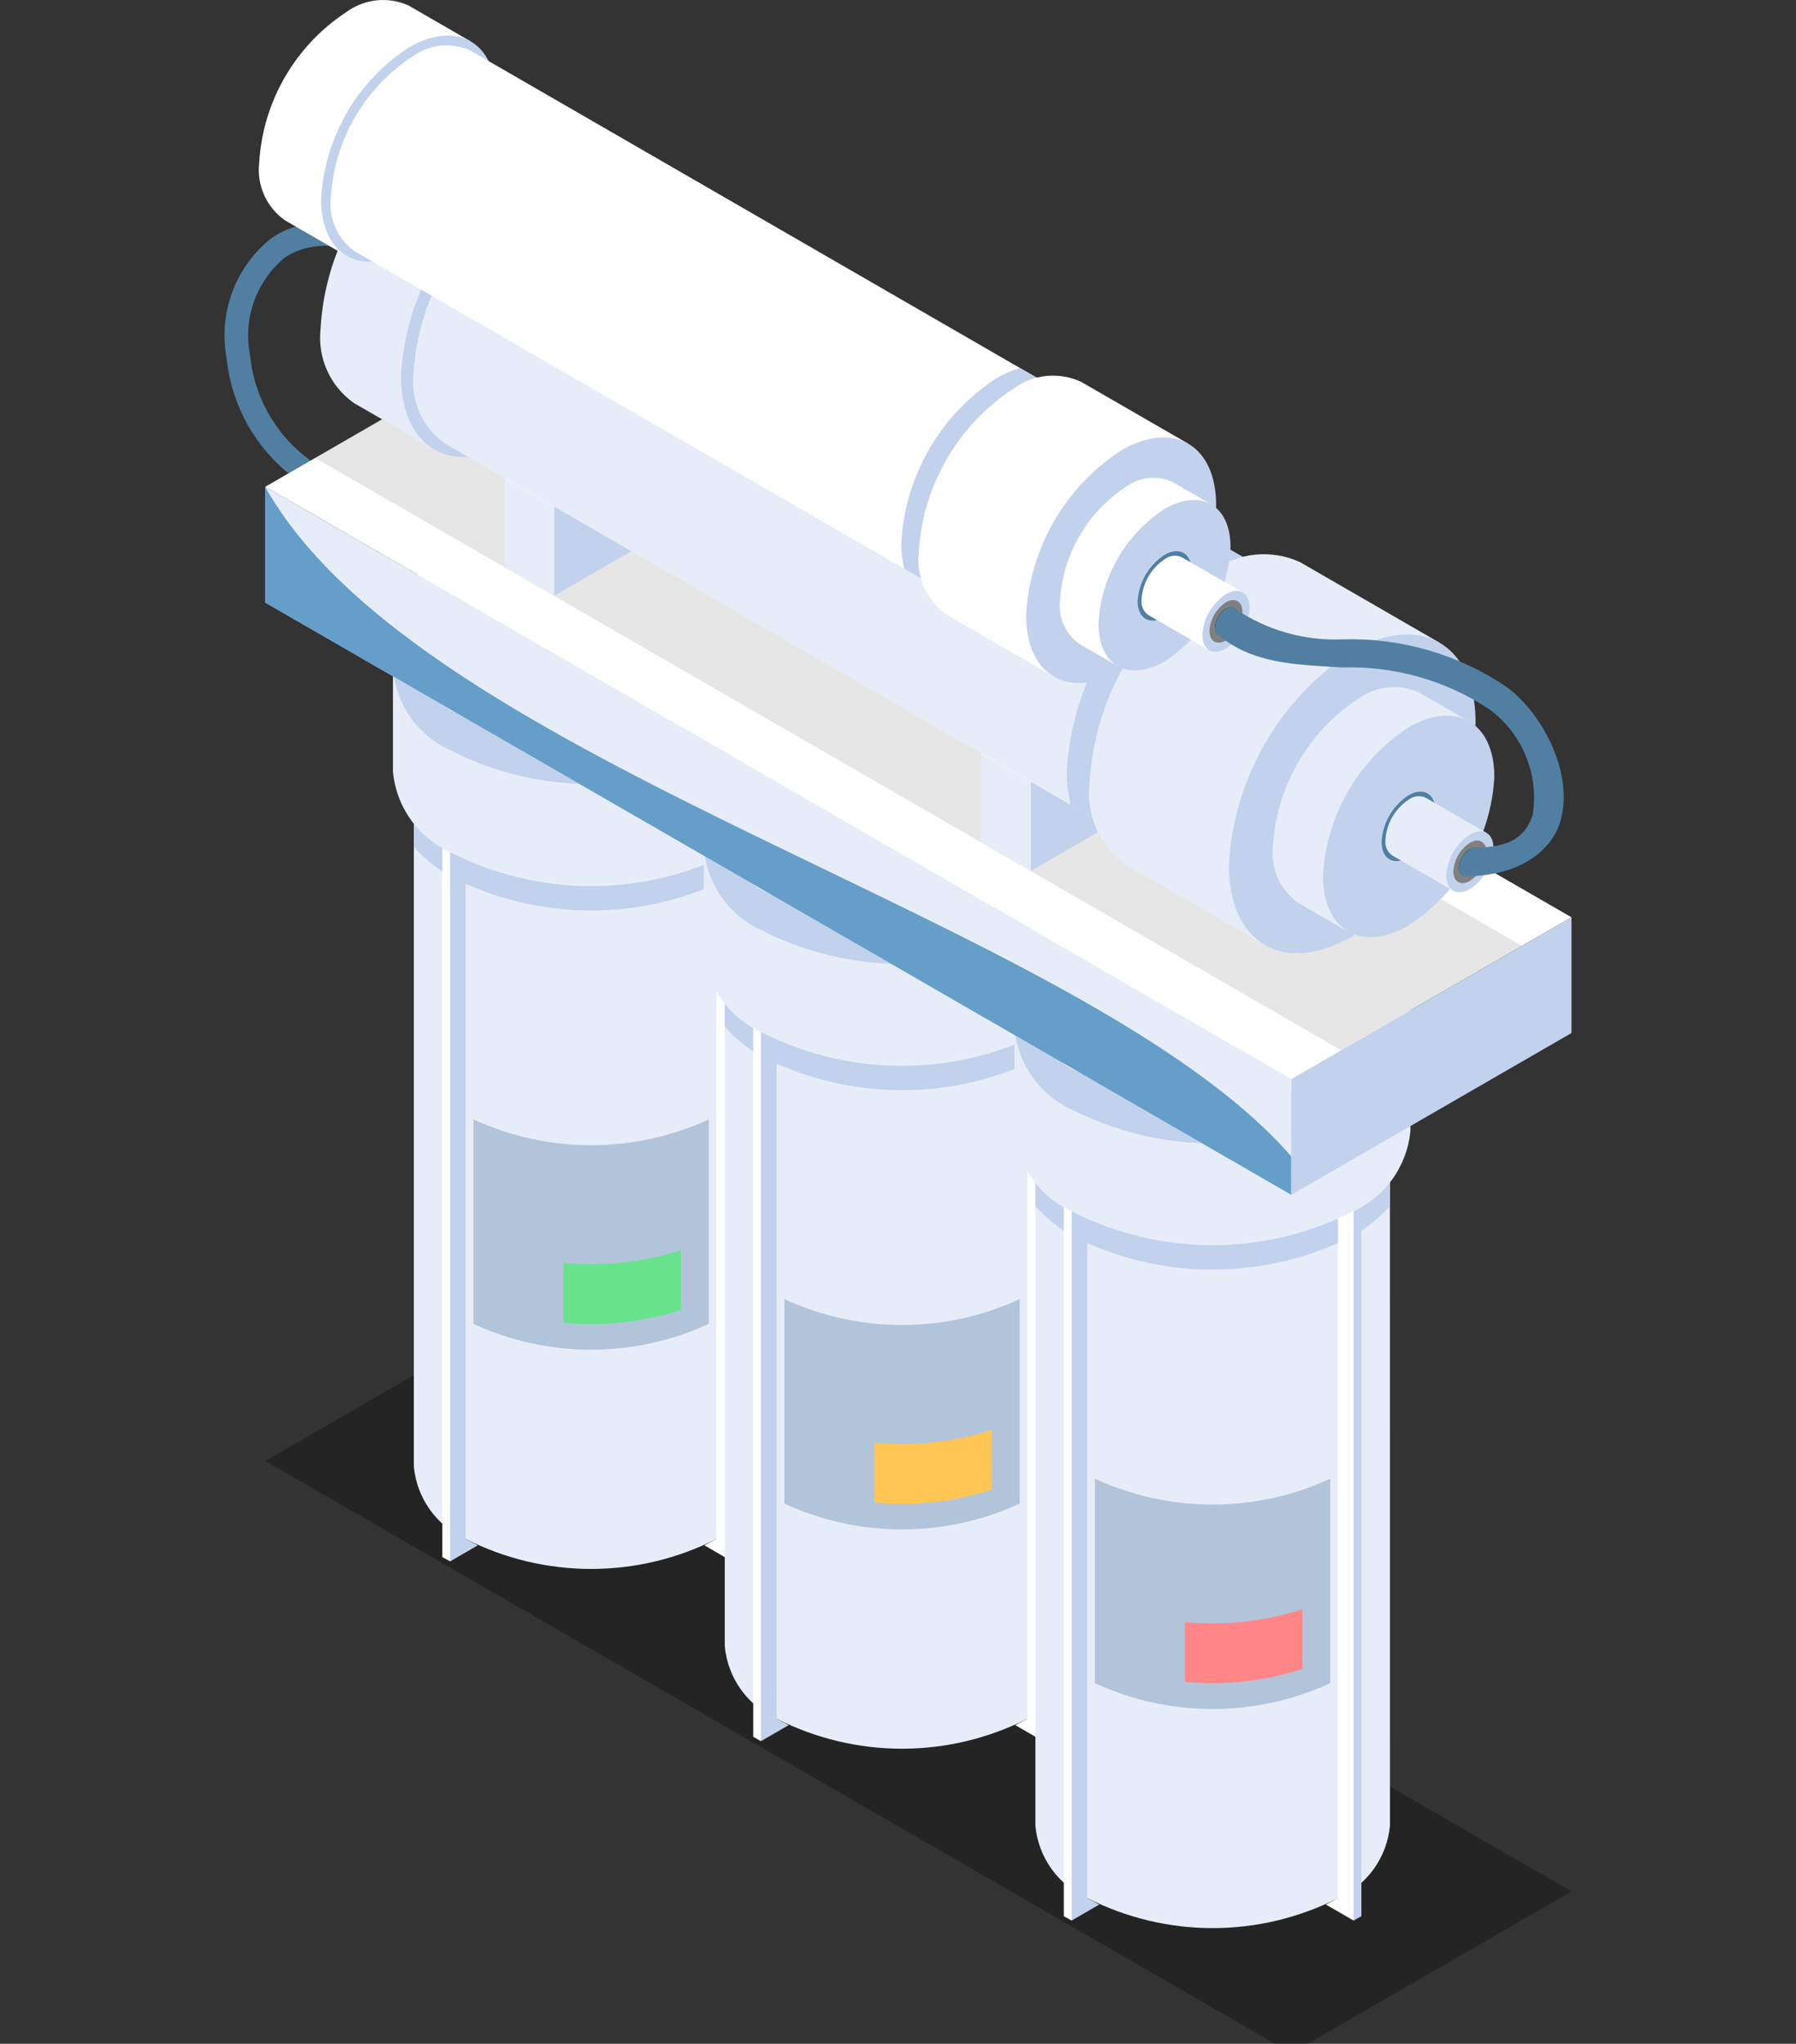 <?xml version="1.0" encoding="UTF-8"?> <svg xmlns="http://www.w3.org/2000/svg" width="80" height="91" viewBox="0 0 80 91" fill="none"><rect x="0" y="0" width="80" height="91" fill="#333333" stroke="none"/> <g clip-path="url(#clip0)"> <path opacity="0.3" d="M57.52 91.419L11.817 65.048L24.298 57.843L70 84.215L57.52 91.419Z" fill="black"></path> <path d="M14.908 22.28C13.598 21.77 12.456 20.907 11.606 19.788C10.756 18.669 10.233 17.336 10.093 15.938C9.908 14.945 9.999 13.921 10.356 12.977C10.713 12.033 11.322 11.205 12.117 10.583C13.273 9.817 15.353 9.303 18.692 11.201L18.175 12.117C15.897 10.823 14.002 10.596 12.698 11.46C12.067 11.976 11.588 12.654 11.314 13.422C11.039 14.19 10.979 15.018 11.139 15.817C11.256 17.023 11.704 18.172 12.434 19.139C13.164 20.105 14.148 20.851 15.276 21.292L14.908 22.28Z" fill="#517FA2"></path> <path d="M34.228 33.908H29.913C27.571 33.25 25.092 33.25 22.75 33.908H18.434V65.299C18.498 65.993 18.747 66.657 19.154 67.224C19.561 67.79 20.111 68.238 20.748 68.521C22.478 69.399 24.39 69.856 26.33 69.856C28.27 69.856 30.183 69.399 31.912 68.521C32.55 68.238 33.1 67.79 33.507 67.224C33.914 66.657 34.163 65.993 34.228 65.299V33.908Z" fill="#E7EDF8"></path> <path d="M31.572 49.84C29.929 50.598 28.141 50.991 26.331 50.991C24.522 50.991 22.734 50.598 21.09 49.84V58.944C22.733 59.703 24.522 60.095 26.331 60.095C28.141 60.095 29.929 59.703 31.572 58.944V49.84Z" fill="#B2C4DA"></path> <path d="M30.329 55.659C28.644 56.206 26.865 56.401 25.102 56.23V58.892C26.865 59.062 28.644 58.868 30.329 58.321V55.659Z" fill="#68E38B"></path> <path d="M29.913 33.908C27.57 33.251 25.092 33.251 22.75 33.908H18.434V37.707C18.909 38.243 19.47 38.696 20.095 39.046C22.027 40.026 24.164 40.538 26.331 40.538C28.499 40.538 30.636 40.026 32.568 39.046C33.192 38.695 33.753 38.243 34.228 37.707V33.908H29.913Z" fill="#C2D2ED"></path> <path d="M31.912 37.135C30.182 38.012 28.27 38.469 26.33 38.469C24.39 38.469 22.478 38.012 20.748 37.135C17.664 35.353 17.664 32.467 20.748 30.687C22.478 29.809 24.39 29.352 26.33 29.352C28.27 29.352 30.182 29.809 31.912 30.687C34.996 32.466 34.996 35.352 31.912 37.135Z" fill="#659EC9"></path> <path d="M32.959 69.328L32.609 69.521L32.454 69.035L32.261 68.925V37.895L31.912 37.209L32.261 37.017L32.959 37.419V69.328Z" fill="#C2D2ED"></path> <path d="M32.61 69.52L31.373 68.804L31.913 68.521V37.209L32.61 37.612V69.52Z" fill="white"></path> <path d="M19.703 69.328L20.05 69.521L20.208 69.035L20.4 68.925V37.895L20.747 37.209L20.4 37.017L19.703 37.419V69.328Z" fill="white"></path> <path d="M20.049 69.52L21.285 68.804L20.746 68.52V37.209L20.049 37.612V69.52Z" fill="#C2D2ED"></path> <path d="M35.151 28.023H30.326C27.711 27.286 24.943 27.286 22.328 28.023H17.504V34.361C17.577 35.137 17.855 35.88 18.31 36.514C18.765 37.147 19.381 37.648 20.093 37.964C22.026 38.944 24.163 39.455 26.33 39.455C28.498 39.455 30.634 38.944 32.567 37.964C33.279 37.647 33.894 37.146 34.348 36.513C34.802 35.879 35.079 35.136 35.151 34.361V28.023Z" fill="#E7EDF8"></path> <path d="M35.15 29.563H17.51V29.822C17.582 30.598 17.859 31.34 18.313 31.973C18.767 32.605 19.382 33.106 20.093 33.422C22.026 34.403 24.163 34.915 26.33 34.915C28.498 34.915 30.634 34.403 32.567 33.422C33.279 33.106 33.893 32.605 34.346 31.973C34.8 31.34 35.077 30.598 35.149 29.822L35.15 29.563Z" fill="#C2D2ED"></path> <path d="M32.569 31.623C30.636 32.604 28.499 33.115 26.332 33.115C24.164 33.115 22.027 32.604 20.095 31.623C16.65 29.634 16.65 26.411 20.095 24.422C22.028 23.441 24.164 22.93 26.332 22.93C28.499 22.93 30.636 23.441 32.569 24.422C36.013 26.411 36.013 29.634 32.569 31.623Z" fill="white"></path> <path d="M48.073 41.913H43.759C41.417 41.254 38.939 41.254 36.597 41.913H32.284V73.302C32.349 73.996 32.597 74.66 33.003 75.227C33.409 75.793 33.959 76.242 34.596 76.525C36.326 77.403 38.239 77.86 40.179 77.86C42.119 77.86 44.031 77.403 45.761 76.525C46.398 76.242 46.948 75.794 47.355 75.227C47.761 74.661 48.009 73.996 48.073 73.302V41.913Z" fill="#E7EDF8"></path> <path d="M45.42 57.843C43.777 58.602 41.989 58.995 40.18 58.995C38.37 58.995 36.582 58.602 34.94 57.843V66.946C36.582 67.705 38.37 68.098 40.18 68.098C41.989 68.098 43.777 67.705 45.42 66.946V57.843Z" fill="#B2C4DA"></path> <path d="M44.178 63.667C42.492 64.213 40.711 64.407 38.947 64.237V66.899C40.712 67.067 42.492 66.87 44.178 66.32V63.667Z" fill="#FFC654"></path> <path d="M43.759 41.913C41.417 41.253 38.939 41.253 36.597 41.913H32.284V45.712C32.757 46.248 33.317 46.7 33.941 47.049C35.874 48.03 38.011 48.541 40.178 48.541C42.346 48.541 44.482 48.03 46.415 47.049C47.038 46.699 47.599 46.248 48.073 45.713V41.913H43.759Z" fill="#C2D2ED"></path> <path d="M45.761 45.136C44.031 46.014 42.118 46.471 40.179 46.471C38.239 46.471 36.326 46.014 34.596 45.136C31.512 43.356 31.512 40.47 34.596 38.69C36.326 37.812 38.239 37.355 40.179 37.355C42.118 37.355 44.031 37.812 45.761 38.69C48.847 40.47 48.847 43.356 45.761 45.136Z" fill="#659EC9"></path> <path d="M46.807 77.332L46.459 77.524L46.299 77.039L46.109 76.928V45.9L45.76 45.212L46.109 45.02L46.807 45.423V77.332Z" fill="#C2D2ED"></path> <path d="M46.459 77.523L45.222 76.809L45.761 76.525V45.212L46.459 45.616V77.523Z" fill="white"></path> <path d="M33.552 77.332L33.897 77.524L34.054 77.039L34.246 76.928V45.9L34.595 45.212L34.246 45.02L33.552 45.423V77.332Z" fill="white"></path> <path d="M33.896 77.523L35.133 76.809L34.594 76.525V45.212L33.896 45.616V77.523Z" fill="#C2D2ED"></path> <path d="M48.998 36.027H44.174C41.558 35.29 38.79 35.29 36.175 36.027H31.351V42.367C31.422 43.142 31.698 43.885 32.152 44.517C32.605 45.15 33.219 45.651 33.93 45.967C35.863 46.947 38 47.458 40.167 47.458C42.334 47.458 44.471 46.947 46.404 45.967C47.115 45.651 47.73 45.15 48.184 44.518C48.638 43.885 48.915 43.143 48.987 42.367L48.998 36.027Z" fill="#E7EDF8"></path> <path d="M48.998 37.567H31.361V37.825C31.432 38.601 31.709 39.343 32.162 39.976C32.615 40.609 33.229 41.11 33.941 41.427C35.873 42.408 38.01 42.919 40.178 42.919C42.345 42.919 44.482 42.408 46.415 41.427C47.126 41.11 47.741 40.609 48.195 39.977C48.649 39.343 48.926 38.601 48.998 37.825V37.567Z" fill="#C2D2ED"></path> <path d="M46.414 39.626C44.482 40.607 42.345 41.118 40.178 41.118C38.01 41.118 35.873 40.607 33.941 39.626C30.499 37.639 30.499 34.415 33.941 32.426C35.874 31.446 38.01 30.935 40.178 30.935C42.345 30.935 44.482 31.446 46.414 32.426C49.859 34.415 49.859 37.639 46.414 39.626Z" fill="white"></path> <path d="M61.911 49.901H57.6C55.259 49.242 52.78 49.242 50.438 49.901H46.119V81.289C46.184 81.984 46.432 82.648 46.839 83.215C47.246 83.782 47.797 84.23 48.435 84.513C50.165 85.39 52.077 85.848 54.017 85.848C55.957 85.848 57.869 85.39 59.599 84.513C60.236 84.229 60.786 83.781 61.193 83.215C61.6 82.648 61.848 81.983 61.913 81.289L61.911 49.901Z" fill="#E7EDF8"></path> <path d="M59.255 65.838C57.611 66.596 55.823 66.989 54.014 66.989C52.204 66.989 50.416 66.596 48.772 65.838V74.942C50.416 75.7 52.204 76.092 54.014 76.092C55.823 76.092 57.611 75.7 59.255 74.942V65.838Z" fill="#B2C4DA"></path> <path d="M58.012 71.652C56.326 72.197 54.547 72.391 52.783 72.222V74.882C54.547 75.053 56.327 74.858 58.012 74.311V71.652Z" fill="#FF8587"></path> <path d="M57.6 49.901C55.258 49.242 52.78 49.242 50.438 49.901H46.119V53.7C46.593 54.236 47.154 54.688 47.779 55.038C49.711 56.018 51.848 56.529 54.015 56.529C56.182 56.529 58.319 56.018 60.251 55.038C60.875 54.687 61.436 54.235 61.911 53.7V49.901H57.6Z" fill="#C2D2ED"></path> <path d="M59.596 53.124C57.867 54.002 55.954 54.46 54.014 54.46C52.075 54.46 50.162 54.002 48.432 53.124C45.347 51.344 45.347 48.458 48.432 46.678C50.162 45.8 52.075 45.343 54.014 45.343C55.954 45.343 57.867 45.8 59.596 46.678C62.68 48.458 62.68 51.344 59.596 53.124Z" fill="#659EC9"></path> <path d="M60.641 85.319L60.293 85.511L60.135 85.028L59.945 84.917V53.887L59.595 53.2L59.945 53.009L60.641 53.411V85.319Z" fill="#C2D2ED"></path> <path d="M60.294 85.511L59.058 84.798L59.596 84.512V53.199L60.294 53.603V85.511Z" fill="white"></path> <path d="M47.385 85.319L47.734 85.511L47.891 85.028L48.083 84.917V53.887L48.431 53.2L48.083 53.009L47.385 53.411V85.319Z" fill="white"></path> <path d="M47.734 85.511L48.968 84.798L48.431 84.512V53.199L47.734 53.603V85.511Z" fill="#C2D2ED"></path> <path d="M62.834 44.009H58.01C55.394 43.273 52.626 43.273 50.01 44.009H45.186V50.35C45.258 51.125 45.535 51.868 45.99 52.501C46.444 53.133 47.059 53.633 47.77 53.95C49.703 54.931 51.84 55.442 54.007 55.442C56.174 55.442 58.31 54.931 60.243 53.95C60.955 53.633 61.569 53.133 62.023 52.5C62.476 51.867 62.753 51.125 62.825 50.35L62.834 44.009Z" fill="#E7EDF8"></path> <path d="M62.834 45.555H45.194V45.818C45.266 46.593 45.543 47.336 45.998 47.969C46.452 48.602 47.067 49.103 47.779 49.419C49.712 50.399 51.848 50.91 54.015 50.91C56.182 50.91 58.319 50.399 60.252 49.419C60.963 49.102 61.578 48.602 62.032 47.969C62.485 47.336 62.762 46.593 62.834 45.818V45.555Z" fill="#C2D2ED"></path> <path d="M60.254 47.616C58.321 48.596 56.184 49.106 54.017 49.106C51.85 49.106 49.714 48.596 47.781 47.616C44.336 45.627 44.336 42.402 47.781 40.412C49.714 39.432 51.85 38.922 54.017 38.922C56.184 38.922 58.321 39.432 60.254 40.412C63.694 42.402 63.694 45.627 60.254 47.616Z" fill="white"></path> <path d="M57.519 48.047L11.816 21.673L24.297 14.469L69.999 40.842L57.519 48.047Z" fill="white"></path> <path opacity="0.1" d="M22.092 15.741L14.037 20.39L59.741 46.763L67.794 42.114L22.092 15.741Z" fill="black"></path> <path d="M57.52 53.2L11.817 26.828V21.674L57.52 48.047V53.2Z" fill="#E7EDF8"></path> <path d="M57.52 53.2L11.812 26.828V21.674C18.807 34.174 48.343 40.946 57.52 51.491V53.2Z" fill="#659EC9"></path> <path d="M57.52 53.2L69.999 45.995V40.842L57.52 48.047V53.2Z" fill="#C2D2ED"></path> <path d="M26.506 7.6L24.548 10.993C24.005 13.132 22.881 15.079 21.3 16.619L19.341 20.009L15.759 17.942C15.243 17.576 14.834 17.08 14.573 16.503C14.312 15.927 14.21 15.291 14.277 14.662C14.372 12.904 14.88 11.193 15.761 9.669C16.641 8.145 17.868 6.849 19.342 5.888C19.855 5.517 20.456 5.289 21.086 5.227C21.715 5.165 22.35 5.272 22.924 5.537L26.506 7.6Z" fill="#E7EDF8"></path> <path d="M22.924 7.956C21.45 8.918 20.222 10.213 19.342 11.738C18.462 13.263 17.954 14.973 17.859 16.731C17.859 19.961 20.128 21.269 22.924 19.656C24.399 18.695 25.626 17.399 26.506 15.875C27.386 14.35 27.895 12.64 27.99 10.882C27.991 7.651 25.722 6.34 22.924 7.956Z" fill="#C2D2ED"></path> <path d="M24.691 22.572L22.476 21.304L32.041 15.783L34.257 17.051L24.691 22.572Z" fill="white"></path> <path d="M24.691 26.523L22.476 25.243V21.304L24.691 22.572V26.523Z" fill="#E7EDF8"></path> <path d="M24.691 26.523L34.257 21V17.051L24.691 22.572V26.523Z" fill="#C2D2ED"></path> <path d="M45.919 34.83L43.705 33.561L53.27 28.04L55.484 29.306L45.919 34.83Z" fill="white"></path> <path d="M45.92 38.778L43.705 37.501V33.561L45.92 34.83V38.778Z" fill="#E7EDF8"></path> <path d="M45.92 38.778L55.484 33.257V29.306L45.92 34.83V38.778Z" fill="#C2D2ED"></path> <path d="M58.054 26.355L56.223 29.526C55.716 31.525 54.665 33.345 53.188 34.785L51.357 37.955L19.804 19.738C19.322 19.396 18.939 18.932 18.695 18.393C18.451 17.854 18.356 17.26 18.417 16.672C18.507 15.029 18.982 13.43 19.805 12.005C20.628 10.581 21.775 9.37 23.153 8.471C23.631 8.123 24.194 7.909 24.782 7.851C25.371 7.792 25.964 7.892 26.501 8.14L58.054 26.355Z" fill="#E7EDF8"></path> <path d="M56.223 29.526C55.717 31.526 54.666 33.346 53.188 34.785L51.357 37.955L47.692 35.837C47.571 35.351 47.513 34.852 47.518 34.352C47.622 32.445 48.175 30.589 49.13 28.935C50.086 27.281 51.417 25.876 53.018 24.833C53.449 24.578 53.91 24.379 54.391 24.24L58.059 26.356L56.223 29.526Z" fill="#C2D2ED"></path> <path d="M54.706 26.687C53.328 27.586 52.182 28.797 51.359 30.221C50.537 31.646 50.061 33.245 49.971 34.888C49.971 37.903 52.093 39.133 54.707 37.622C56.086 36.723 57.233 35.512 58.056 34.087C58.879 32.663 59.354 31.064 59.443 29.421C59.442 26.401 57.321 25.177 54.706 26.687Z" fill="#659EC9"></path> <path d="M64.12 28.615L61.995 32.292C61.404 34.614 60.184 36.727 58.468 38.398L56.346 42.077L50.137 38.494C49.577 38.096 49.133 37.558 48.85 36.932C48.568 36.307 48.456 35.617 48.528 34.935C48.631 33.028 49.183 31.172 50.138 29.518C51.093 27.864 52.425 26.458 54.025 25.416C54.58 25.012 55.233 24.763 55.916 24.695C56.6 24.628 57.289 24.744 57.912 25.031L64.12 28.615Z" fill="#E7EDF8"></path> <path d="M60.231 28.999C58.632 30.042 57.3 31.448 56.346 33.102C55.391 34.756 54.84 36.612 54.736 38.519C54.736 42.024 57.198 43.444 60.231 41.691C61.831 40.649 63.163 39.243 64.118 37.59C65.073 35.936 65.625 34.08 65.728 32.173C65.728 28.667 63.269 27.245 60.231 28.999Z" fill="#C2D2ED"></path> <path d="M65.44 32.117L63.963 34.673C63.555 36.286 62.708 37.755 61.517 38.916L60.041 41.476L57.819 40.193C57.43 39.918 57.12 39.544 56.924 39.11C56.727 38.675 56.65 38.196 56.7 37.722C56.771 36.396 57.154 35.106 57.818 33.956C58.481 32.807 59.406 31.83 60.518 31.105C60.904 30.824 61.357 30.651 61.831 30.605C62.306 30.557 62.784 30.638 63.217 30.837L65.44 32.117Z" fill="#E7EDF8"></path> <path d="M62.74 32.384C61.63 33.109 60.706 34.086 60.044 35.235C59.381 36.384 58.999 37.673 58.928 38.998C58.928 41.433 60.639 42.42 62.746 41.203C63.857 40.478 64.782 39.502 65.445 38.353C66.108 37.204 66.492 35.914 66.564 34.59C66.558 32.155 64.847 31.167 62.74 32.384Z" fill="#C2D2ED"></path> <path d="M62.74 35.41C62.391 35.637 62.101 35.944 61.893 36.304C61.684 36.665 61.564 37.07 61.541 37.485C61.541 38.249 62.079 38.559 62.74 38.176C63.088 37.949 63.379 37.643 63.587 37.282C63.795 36.922 63.916 36.518 63.939 36.102C63.939 35.337 63.4 35.029 62.74 35.41Z" fill="#517FA2"></path> <path d="M66.218 37.087L65.813 37.791C65.699 38.233 65.466 38.636 65.139 38.956L64.733 39.66L62.017 38.092C61.911 38.016 61.826 37.913 61.772 37.793C61.718 37.673 61.697 37.541 61.711 37.411C61.731 37.046 61.836 36.691 62.019 36.375C62.202 36.059 62.456 35.791 62.763 35.592C62.869 35.515 62.993 35.467 63.123 35.454C63.254 35.441 63.385 35.463 63.505 35.517L66.218 37.087Z" fill="#E7EDF8"></path> <path d="M65.476 37.16C65.17 37.359 64.915 37.628 64.733 37.944C64.55 38.26 64.444 38.615 64.425 38.98C64.425 39.649 64.895 39.922 65.476 39.583C65.781 39.383 66.035 39.115 66.218 38.8C66.4 38.484 66.505 38.13 66.525 37.767C66.525 37.096 66.056 36.825 65.476 37.16Z" fill="#C2D2ED"></path> <path d="M65.476 37.525C65.262 37.664 65.084 37.852 64.956 38.073C64.828 38.294 64.754 38.541 64.739 38.797C64.739 39.267 65.07 39.455 65.476 39.221C65.69 39.082 65.868 38.894 65.996 38.673C66.123 38.452 66.197 38.203 66.211 37.949C66.211 37.481 65.882 37.291 65.476 37.525Z" fill="#808080"></path> <path d="M65.492 37.791C65.493 37.797 65.493 37.803 65.492 37.81C65.483 37.982 65.433 38.149 65.347 38.299C65.261 38.448 65.142 38.575 64.998 38.67L64.981 38.678C64.989 38.981 65.207 39.102 65.476 38.946C65.621 38.852 65.741 38.725 65.827 38.575C65.913 38.426 65.963 38.258 65.972 38.086C65.972 37.776 65.759 37.646 65.492 37.791Z" fill="#575757"></path> <path d="M65.492 37.791L65.476 37.799C65.332 37.893 65.212 38.02 65.126 38.17C65.04 38.319 64.99 38.487 64.981 38.659V38.678L64.998 38.67C65.142 38.575 65.261 38.448 65.347 38.299C65.433 38.149 65.483 37.982 65.492 37.81C65.493 37.803 65.493 37.797 65.492 37.791Z" fill="black"></path> <path d="M20.964 1.842L19.456 4.452C19.04 6.102 18.175 7.604 16.958 8.793L15.444 11.399L12.686 9.806C12.289 9.525 11.973 9.143 11.772 8.699C11.571 8.255 11.492 7.765 11.543 7.281C11.617 5.928 12.009 4.611 12.687 3.438C13.365 2.265 14.309 1.267 15.444 0.527C15.838 0.24 16.302 0.063 16.787 0.014C17.272 -0.035 17.762 0.046 18.205 0.249L20.964 1.842Z" fill="white"></path> <path d="M18.205 2.116C17.069 2.855 16.123 3.852 15.445 5.025C14.767 6.199 14.375 7.516 14.301 8.869C14.301 11.358 16.048 12.367 18.205 11.122C19.34 10.382 20.285 9.385 20.963 8.212C21.642 7.038 22.033 5.722 22.107 4.368C22.107 1.879 20.36 0.871 18.205 2.116Z" fill="#C2D2ED"></path> <path d="M48.262 18.019L46.853 20.46C46.461 22 45.652 23.402 44.515 24.512L43.105 26.953L15.801 11.19C15.43 10.926 15.136 10.569 14.948 10.153C14.761 9.739 14.687 9.281 14.735 8.828C14.803 7.563 15.169 6.331 15.803 5.234C16.436 4.136 17.32 3.203 18.381 2.511C18.75 2.243 19.184 2.078 19.638 2.033C20.091 1.989 20.549 2.066 20.963 2.257L48.262 18.019Z" fill="white"></path> <path d="M46.853 20.46C46.663 21.229 46.363 21.966 45.962 22.648C45.57 23.335 45.083 23.963 44.514 24.513L43.105 26.954L40.278 25.323C40.185 24.948 40.141 24.563 40.145 24.177C40.224 22.709 40.649 21.279 41.385 20.005C42.12 18.731 43.146 17.649 44.378 16.846C44.71 16.65 45.066 16.497 45.436 16.389L48.261 18.019L46.853 20.46Z" fill="#C2D2ED"></path> <path d="M45.683 18.275C44.621 18.967 43.737 19.9 43.104 20.997C42.47 22.095 42.104 23.326 42.035 24.592C42.035 26.919 43.669 27.86 45.684 26.698C46.746 26.006 47.629 25.073 48.262 23.975C48.896 22.878 49.262 21.646 49.33 20.381C49.33 18.054 47.698 17.115 45.683 18.275Z" fill="#659EC9"></path> <path d="M52.933 19.758L51.296 22.592C50.841 24.38 49.901 26.007 48.581 27.296L46.944 30.13L42.163 27.366C41.732 27.061 41.39 26.646 41.172 26.165C40.954 25.683 40.868 25.152 40.923 24.627C41.003 23.158 41.428 21.728 42.164 20.454C42.899 19.18 43.925 18.097 45.157 17.293C45.584 16.982 46.087 16.791 46.614 16.739C47.14 16.687 47.671 16.776 48.151 16.998L52.933 19.758Z" fill="white"></path> <path d="M49.94 20.055C48.707 20.858 47.681 21.941 46.945 23.215C46.209 24.489 45.785 25.919 45.705 27.389C45.705 30.088 47.601 31.181 49.94 29.832C51.171 29.028 52.196 27.945 52.931 26.671C53.667 25.397 54.092 23.968 54.171 22.499C54.171 19.8 52.274 18.705 49.94 20.055Z" fill="#C2D2ED"></path> <path d="M53.95 22.456L52.814 24.426C52.497 25.668 51.844 26.798 50.926 27.693L49.791 29.657L48.079 28.671C47.78 28.458 47.542 28.17 47.391 27.835C47.239 27.5 47.18 27.132 47.218 26.767C47.273 25.746 47.569 24.753 48.079 23.869C48.59 22.984 49.302 22.232 50.158 21.674C50.455 21.457 50.804 21.324 51.17 21.287C51.536 21.251 51.904 21.313 52.238 21.466L53.95 22.456Z" fill="white"></path> <path d="M51.871 22.663C51.014 23.221 50.302 23.973 49.791 24.858C49.279 25.743 48.984 26.736 48.929 27.757C48.929 29.631 50.246 30.392 51.871 29.454C52.727 28.895 53.439 28.143 53.95 27.258C54.461 26.373 54.756 25.38 54.812 24.359C54.812 22.485 53.493 21.726 51.871 22.663Z" fill="#C2D2ED"></path> <path d="M51.873 24.704C51.525 24.932 51.234 25.238 51.026 25.598C50.818 25.959 50.697 26.363 50.674 26.779C50.674 27.542 51.214 27.852 51.873 27.47C52.222 27.242 52.512 26.936 52.72 26.575C52.928 26.215 53.049 25.811 53.072 25.395C53.072 24.632 52.535 24.322 51.873 24.704Z" fill="#517FA2"></path> <path d="M55.352 26.379L54.946 27.082C54.832 27.525 54.599 27.928 54.272 28.248L53.866 28.953L51.152 27.385C51.045 27.309 50.961 27.206 50.907 27.087C50.853 26.967 50.832 26.836 50.846 26.706C50.866 26.341 50.971 25.986 51.154 25.67C51.337 25.353 51.592 25.085 51.898 24.886C52.004 24.808 52.129 24.761 52.259 24.747C52.39 24.734 52.522 24.756 52.641 24.811L55.352 26.379Z" fill="white"></path> <path d="M54.61 26.454C54.303 26.653 54.049 26.921 53.866 27.237C53.683 27.553 53.578 27.908 53.558 28.273C53.558 28.943 54.029 29.216 54.61 28.876C54.915 28.676 55.17 28.407 55.352 28.091C55.535 27.775 55.64 27.42 55.66 27.056C55.66 26.389 55.188 26.117 54.61 26.454Z" fill="#C2D2ED"></path> <path d="M54.609 26.817C54.395 26.957 54.217 27.145 54.089 27.366C53.962 27.587 53.888 27.835 53.874 28.091C53.874 28.559 54.203 28.749 54.609 28.514C54.823 28.374 55 28.186 55.127 27.965C55.255 27.744 55.328 27.496 55.342 27.242C55.342 26.774 55.014 26.584 54.609 26.817Z" fill="#808080"></path> <path d="M54.626 27.084C54.627 27.09 54.627 27.097 54.626 27.104C54.617 27.276 54.567 27.444 54.48 27.593C54.394 27.742 54.274 27.869 54.129 27.963L54.114 27.972C54.122 28.274 54.339 28.395 54.609 28.239C54.754 28.145 54.874 28.018 54.961 27.868C55.047 27.719 55.097 27.551 55.106 27.379C55.106 27.069 54.892 26.941 54.626 27.084Z" fill="#575757"></path> <path d="M54.626 27.084L54.609 27.093C54.465 27.187 54.344 27.314 54.258 27.463C54.171 27.613 54.122 27.781 54.113 27.953V27.969L54.128 27.959C54.273 27.865 54.393 27.738 54.479 27.589C54.566 27.44 54.616 27.273 54.625 27.101C54.626 27.095 54.627 27.089 54.626 27.084Z" fill="black"></path> <path d="M67.121 30.592C64.978 29.143 62.438 28.4 59.852 28.465C58.14 28.547 56.448 28.073 55.028 27.113C54.977 27.06 54.908 27.028 54.835 27.022C54.761 27.017 54.689 27.039 54.63 27.084L54.613 27.093C54.468 27.187 54.348 27.314 54.261 27.463C54.175 27.613 54.125 27.781 54.116 27.953V27.969C54.114 28.02 54.123 28.07 54.142 28.117C54.161 28.165 54.19 28.207 54.226 28.243C55.794 29.569 57.724 29.59 59.774 29.718C62.112 29.643 64.415 30.299 66.362 31.595C67.079 32.129 67.635 32.849 67.971 33.677C68.308 34.504 68.411 35.408 68.27 36.29C67.949 37.255 67.267 37.737 65.703 37.737C65.629 37.738 65.557 37.758 65.493 37.794L65.477 37.803C65.333 37.897 65.213 38.024 65.127 38.173C65.04 38.323 64.991 38.49 64.981 38.663V38.682C64.981 38.887 65.09 39.006 65.238 39.014H65.276H65.291C68.091 38.994 69.182 37.548 69.468 36.687C70.16 34.614 68.817 31.863 67.121 30.592Z" fill="#517FA2"></path> </g> <defs> <clipPath id="clip0"> <rect width="80" height="91" fill="white"></rect> </clipPath> </defs> </svg> 